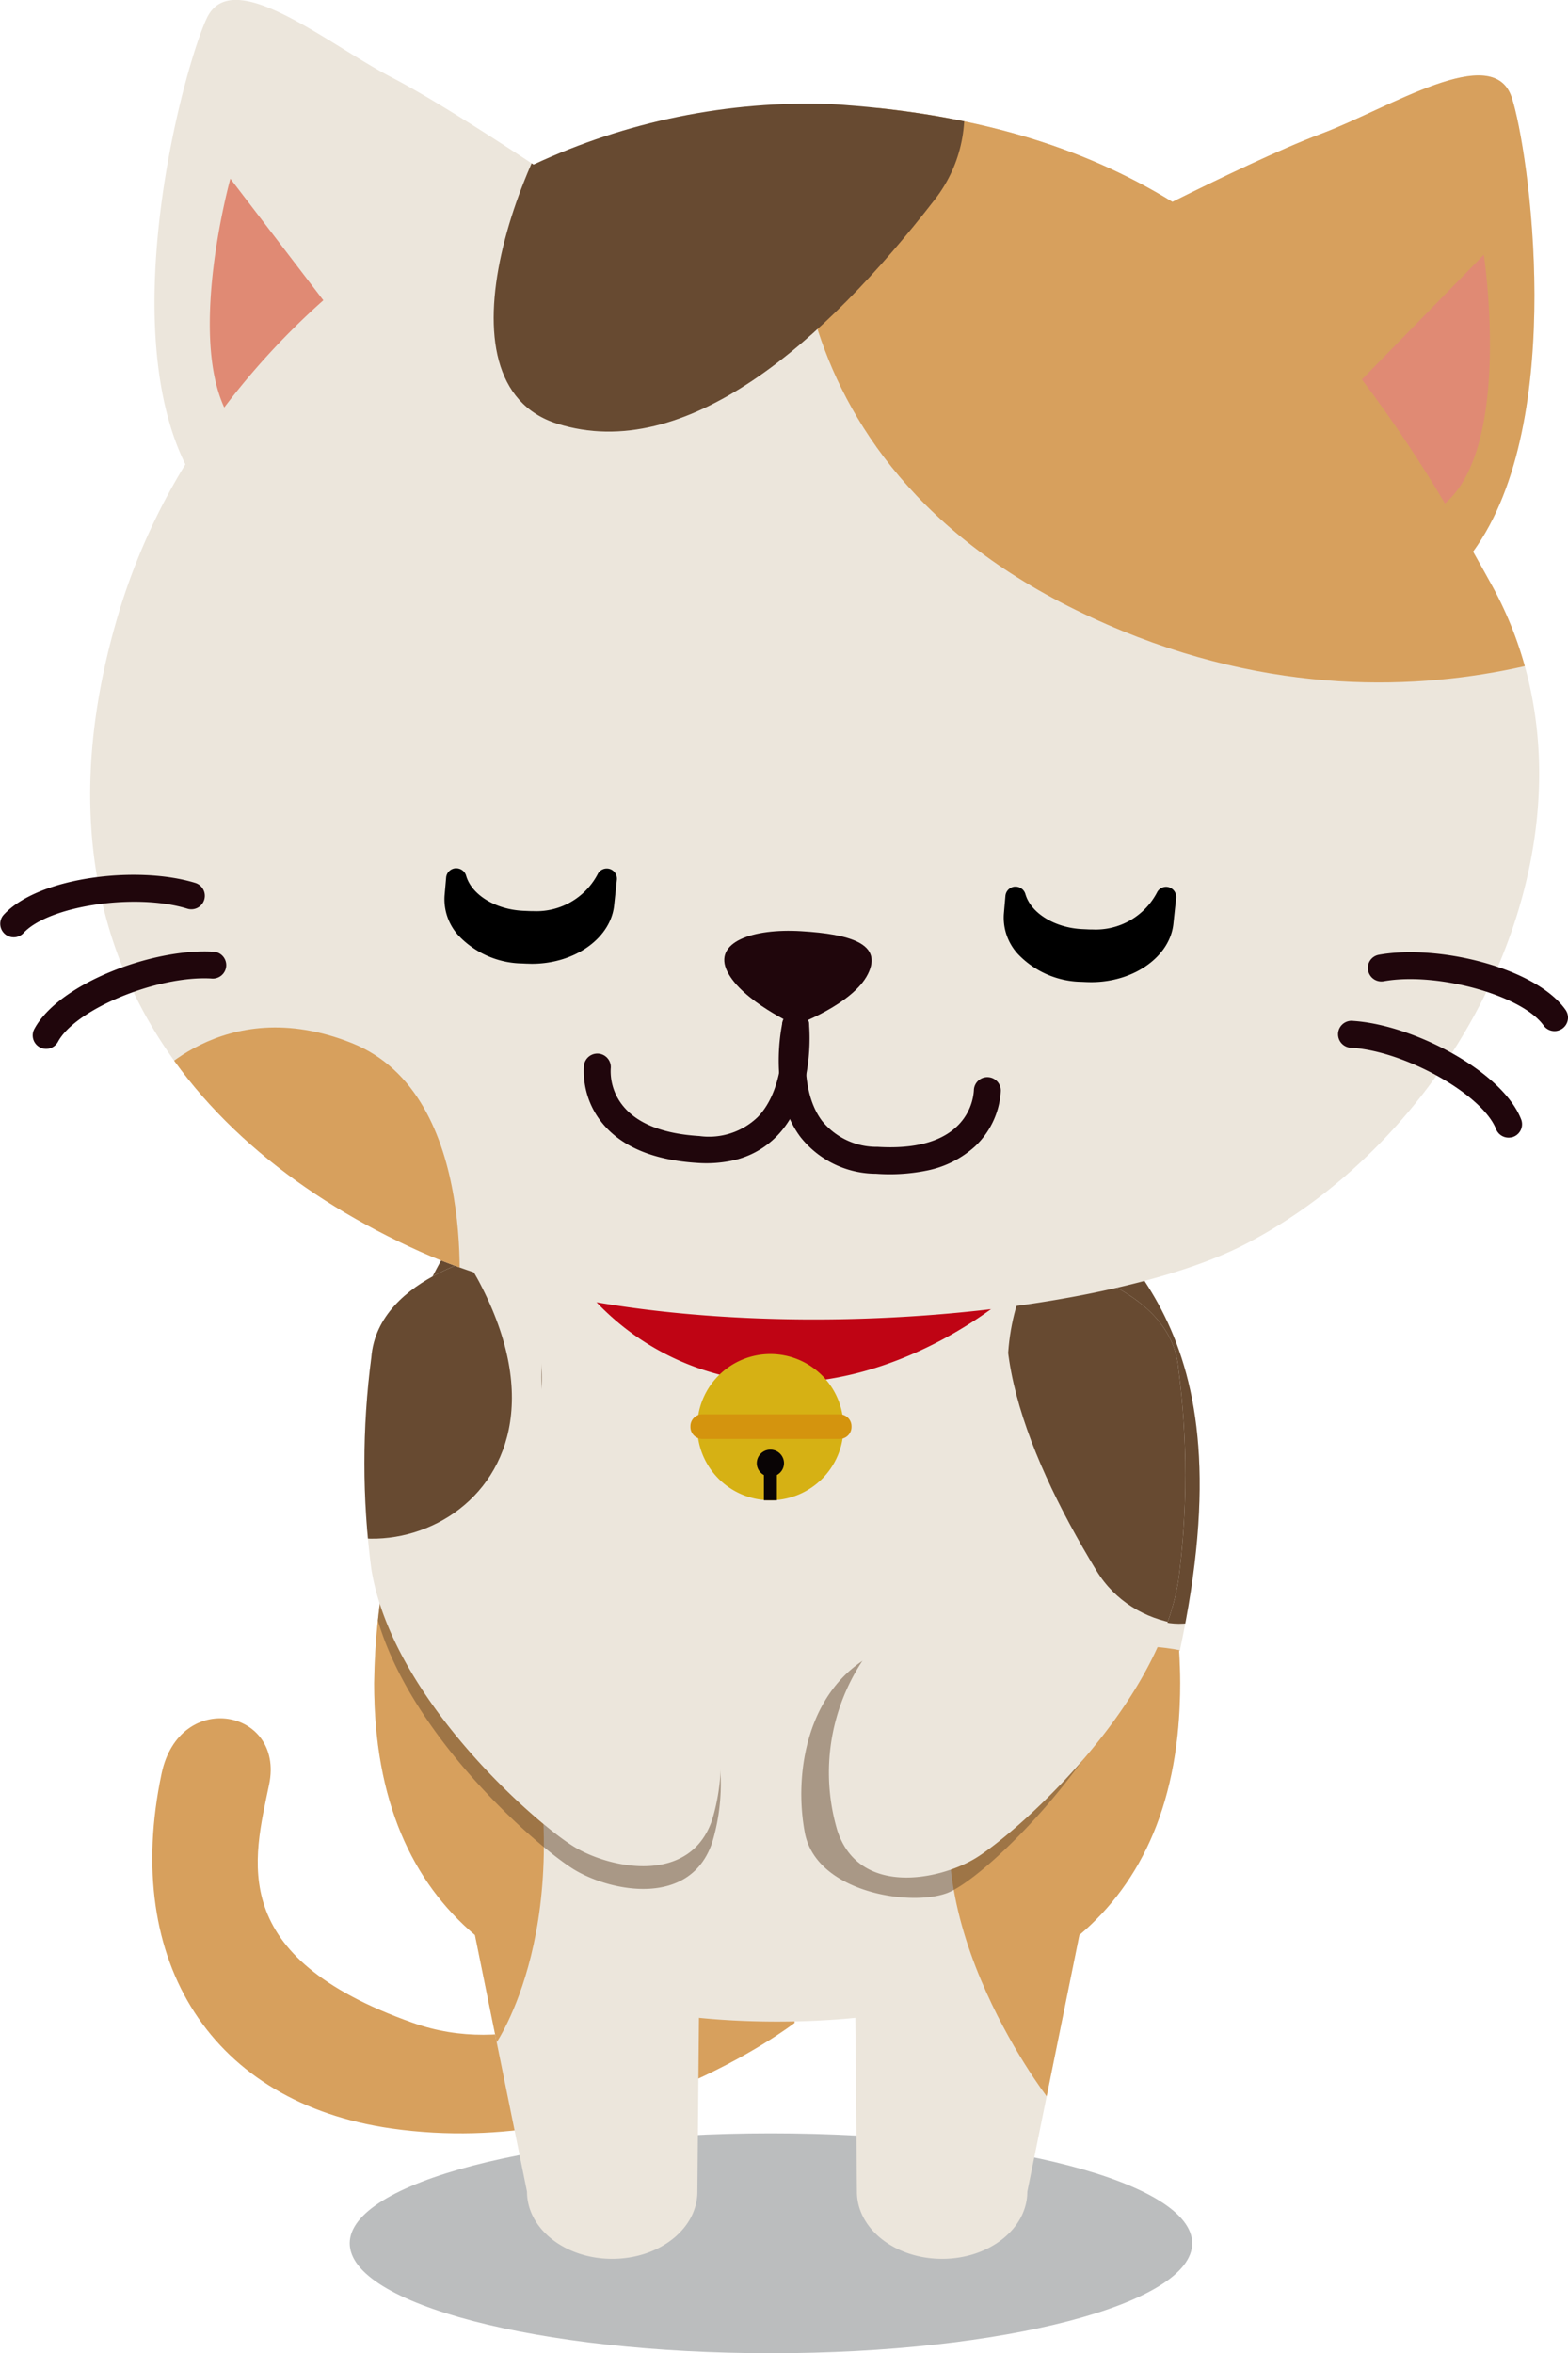 <svg xmlns="http://www.w3.org/2000/svg" xmlns:xlink="http://www.w3.org/1999/xlink" width="99.388" height="149.138" viewBox="0 0 99.388 149.138">
  <defs>
    <clipPath id="clip-path">
      <path id="SVGID" d="M413.83,210.5c.04.69.066,1.377.066,2.058,0,7.464-2.415,12.588-6.388,15.953l-3.3,16.266c0,2.351-2.416,4.256-5.4,4.256s-5.4-1.905-5.4-4.256l-.1-11.018c-1.6.16-3.26.237-4.956.237s-3.352-.077-4.956-.237l-.1,11.018c0,2.351-2.415,4.256-5.4,4.256s-5.4-1.905-5.4-4.256l-3.3-16.266c-3.973-3.365-6.388-8.489-6.388-15.953a42.682,42.682,0,0,1,2.932-15.041c-5.457-4.428,6.716-22.335,10.327-20.08,3.829,2.393-3.806,3.787-.022,4.676,3.648-3.148,7.837-5.078,12.3-5.078,4.916,0,9.5,2.346,13.4,6.085,1.674-3.946,2.394-5.867,3.955-3.491,3.8,5.785,12.708,9.687,8.178,30.841" transform="translate(-362.831 -177.034)" fill="none"/>
    </clipPath>
    <clipPath id="clip-path-2">
      <path id="SVGID-2" data-name="SVGID" d="M362.376,195.034a51.482,51.482,0,0,0,0,13.411c1.323,8.268,10.558,16.231,12.885,17.624s7.348,2.386,8.724-1.749a12.876,12.876,0,0,0-3.609-13.165c-3.78-3.206-7.508-11.436-7.215-15.342s-1.421-8.041-2.518-7.506C370.644,188.308,362.8,189.742,362.376,195.034Z" transform="translate(-361.922 -188.261)" fill="none"/>
    </clipPath>
    <clipPath id="clip-path-3">
      <path id="SVGID-3" data-name="SVGID" d="M424.917,196.034a51.482,51.482,0,0,1,0,13.411c-1.323,8.268-10.558,16.231-12.886,17.624s-7.348,2.386-8.724-1.749a12.876,12.876,0,0,1,3.609-13.165c3.78-3.206,7.509-11.436,7.215-15.342s1.421-8.041,2.518-7.506C416.648,189.308,424.493,190.742,424.917,196.034Z" transform="translate(-402.756 -189.261)" fill="none"/>
    </clipPath>
    <clipPath id="clip-path-4">
      <path id="SVGID-4" data-name="SVGID" d="M345.234,79.525c-1.425,3.019-5.837,19.2-1.359,28.278a40.226,40.226,0,0,0-4.207,9.355c-6.165,20.487,4.045,33.763,19.1,40.536s42.221,4.719,52.258-.455c14.453-7.45,23.713-27.046,15.7-41.7-.41-.749-.821-1.483-1.231-2.208,6.033-8.277,3.523-25.55,2.449-28.79-1.188-3.588-7.777.7-12.094,2.313-2.557.956-6.564,2.889-9.412,4.309-5.752-3.538-12.7-5.65-21.687-6.2A41.164,41.164,0,0,0,365.944,88.8c-2.664-1.761-6.512-4.238-8.985-5.521-3.318-1.724-7.911-5.376-10.386-4.866a1.847,1.847,0,0,0-1.339,1.106" transform="translate(-337.842 -78.37)" fill="none"/>
    </clipPath>
  </defs>
  <g id="グループ_1022" data-name="グループ 1022" transform="translate(-127 -393)">
    <g id="コンポーネント_96_1" data-name="コンポーネント 96 – 1" transform="translate(127 393)">
      <g id="レイヤー_2" data-name="レイヤー 2" transform="translate(9.654 71.155)">
        <path id="パス_340" data-name="パス 340" d="M384.01,237.984s-12.249,14.9-24.176,10.689-10.112-10.352-9.127-15.123-5.685-6.064-6.819-.677c-2.529,12,3.254,20.877,14.582,22.492,14.27,2.033,25.54-6.691,25.54-6.691Z" transform="translate(-343.301 -191.625)" fill="#d7a05d"/>
        <path id="パス_341" data-name="パス 341" d="M414.051,272.809c0,3.848-11.954,6.968-26.7,6.968s-26.7-3.12-26.7-6.968,11.954-6.968,26.7-6.968,26.7,3.12,26.7,6.968" transform="translate(-348.138 -201.795)" fill="#bbbdbe"/>
        <path id="パス_342" data-name="パス 342" d="M413.83,210.5c.04.69.066,1.377.066,2.058,0,7.464-2.415,12.588-6.388,15.953l-3.3,16.266c0,2.351-2.416,4.256-5.4,4.256s-5.4-1.905-5.4-4.256l-.1-11.018c-1.6.16-3.26.237-4.956.237s-3.352-.077-4.956-.237l-.1,11.018c0,2.351-2.415,4.256-5.4,4.256s-5.4-1.905-5.4-4.256l-3.3-16.266c-3.973-3.365-6.388-8.489-6.388-15.953a42.682,42.682,0,0,1,2.932-15.041c-5.457-4.428,6.716-22.335,10.327-20.08,3.829,2.393-3.806,3.787-.022,4.676,3.648-3.148,7.837-5.078,12.3-5.078,4.916,0,9.5,2.346,13.4,6.085,1.674-3.946,2.394-5.867,3.955-3.491,3.8,5.785,12.708,9.687,8.178,30.841" transform="translate(-348.746 -177.034)" fill="#ece6dc"/>
        <g id="グループ_1012" data-name="グループ 1012" transform="translate(14.085)">
          <g id="グループ_1011" data-name="グループ 1011" clip-path="url(#clip-path)">
            <g id="グループ_1010" data-name="グループ 1010" transform="translate(-12.356 -0.568)">
              <g id="グループ_1009" data-name="グループ 1009">
                <path id="パス_343" data-name="パス 343" d="M426.053,191.792c-1.9,6.17-.958,19.292,5.758,18.467s10.531-9.257,12.634-18.174-13.518-16.116-18.392-.293" transform="translate(-367.861 -177.978)" fill="#674a31"/>
                <path id="パス_344" data-name="パス 344" d="M358.239,202.563s8.945,3.3,12.541,17.819-1.869,22.2-1.869,22.2-8.42-10.852-10.673-19.329,0-20.687,0-20.687" transform="translate(-348.915 -183.584)" fill="#d7a05d"/>
                <path id="パス_345" data-name="パス 345" d="M362.376,197.034a51.482,51.482,0,0,0,0,13.411c1.323,8.268,10.558,16.231,12.885,17.624s7.348,2.386,8.724-1.749a12.876,12.876,0,0,0-3.609-13.165c-3.78-3.206-7.508-11.436-7.215-15.342s-1.421-8.041-2.518-7.506C370.644,190.308,362.8,191.742,362.376,197.034Z" transform="translate(-350.221 -180.154)" fill="#674a31" opacity="0.5" style="mix-blend-mode: multiply;isolation: isolate"/>
                <path id="パス_346" data-name="パス 346" d="M364.723,186.965c-3-5.72-12.9-14.373-17.092-9.057s-.959,13.99,3.827,21.8,20.946,1.924,13.265-12.743" transform="translate(-345.697 -176.247)" fill="#674a31"/>
                <path id="パス_347" data-name="パス 347" d="M419.515,251.553s-9.466-12.321-4.97-22.129c3.829-8.354,13.433-6.133,13.433-6.133s2.984,10.682,1.305,16.887-9.768,11.375-9.768,11.375" transform="translate(-364.555 -189.289)" fill="#d7a05d"/>
              </g>
            </g>
          </g>
        </g>
        <g id="グループ_1014" data-name="グループ 1014" transform="translate(27.036 10.065)">
          <path id="パス_348" data-name="パス 348" d="M380.789,190.99A16.417,16.417,0,0,0,393.4,197.4c8.277.128,14.682-5.583,14.682-5.583Z" transform="translate(-380.789 -190.99)" fill="#bf0414"/>
          <path id="パス_349" data-name="パス 349" d="M400.466,201.988a4.634,4.634,0,1,1-4.634-4.634,4.634,4.634,0,0,1,4.634,4.634" transform="translate(-383.691 -192.764)" fill="#d6b114"/>
          <path id="パス_350" data-name="パス 350" d="M398.154,206.621a.863.863,0,1,0-1.727,0,.854.854,0,0,0,.452.745v1.6h.822v-1.6a.853.853,0,0,0,.452-.745" transform="translate(-385.149 -195.108)" fill="#090405"/>
          <path id="パス_351" data-name="パス 351" d="M400.05,204.213h-8.7a.757.757,0,0,1-.755-.755v-.05a.757.757,0,0,1,.755-.755h8.7a.757.757,0,0,1,.755.755v.05a.757.757,0,0,1-.755.755" transform="translate(-383.522 -194.242)" fill="#d4940e"/>
        </g>
        <path id="パス_352" data-name="パス 352" d="M423.706,204.61a42.651,42.651,0,0,1-1.842,11.665c-2.359,7-9.945,14.407-12.29,15.279s-8.308-.049-9.013-3.846.185-8.923,4.122-11.159,8.672-9.4,8.938-12.836,2.418-6.786,3.36-6.16C416.98,197.553,424.041,199.945,423.706,204.61Z" transform="translate(-359.204 -182.734)" fill="#674a31" opacity="0.5" style="mix-blend-mode: multiply;isolation: isolate"/>
        <path id="パス_353" data-name="パス 353" d="M424.917,196.034a51.482,51.482,0,0,1,0,13.411c-1.323,8.268-10.558,16.231-12.886,17.624s-7.348,2.386-8.724-1.749a12.876,12.876,0,0,1,3.609-13.165c3.78-3.206,7.509-11.436,7.215-15.342s1.421-8.041,2.518-7.506C416.648,189.308,424.493,190.742,424.917,196.034Z" transform="translate(-359.878 -180.443)" fill="#ece6dc"/>
        <path id="パス_354" data-name="パス 354" d="M362.376,195.034a51.482,51.482,0,0,0,0,13.411c1.323,8.268,10.558,16.231,12.885,17.624s7.348,2.386,8.724-1.749a12.876,12.876,0,0,0-3.609-13.165c-3.78-3.206-7.508-11.436-7.215-15.342s-1.421-8.041-2.518-7.506C370.644,188.308,362.8,189.742,362.376,195.034Z" transform="translate(-348.492 -180.164)" fill="#ece6dc"/>
        <g id="グループ_1016" data-name="グループ 1016" transform="translate(13.429 8.097)">
          <g id="グループ_1015" data-name="グループ 1015" clip-path="url(#clip-path-2)">
            <path id="パス_355" data-name="パス 355" d="M364.723,186.965c-3-5.72-12.9-14.373-17.092-9.057s-.959,13.99,3.827,21.8,20.946,1.924,13.265-12.743" transform="translate(-357.398 -184.911)" fill="#674a31"/>
          </g>
        </g>
        <g id="グループ_1018" data-name="グループ 1018" transform="translate(42.878 8.818)">
          <g id="グループ_1017" data-name="グループ 1017" clip-path="url(#clip-path-3)">
            <path id="パス_356" data-name="パス 356" d="M437.366,194.6c-2.979-5.728-12.862-14.411-17.065-9.109s-1,13.987,3.762,21.812,20.941,1.987,13.3-12.7" transform="translate(-407.104 -187.749)" fill="#674a31"/>
          </g>
        </g>
      </g>
      <g id="レイヤー_1" data-name="レイヤー 1">
        <path id="パス_357" data-name="パス 357" d="M425.494,113.335c6.034-8.277,3.523-25.551,2.449-28.79-1.189-3.588-7.777.7-12.094,2.313-2.558.956-6.565,2.889-9.413,4.309-5.753-3.538-12.7-5.65-21.687-6.2A41.178,41.178,0,0,0,365.944,88.8c-2.663-1.762-6.512-4.238-8.984-5.521-4.091-2.123-10.112-7.177-11.726-3.759-1.426,3.018-5.837,19.2-1.359,28.279a40.232,40.232,0,0,0-4.207,9.354c-6.165,20.487,4.045,33.764,19.1,40.536s42.22,4.719,52.257-.454c14.453-7.451,23.713-27.046,15.7-41.7-.41-.751-.821-1.483-1.231-2.208" transform="translate(-332.125 -78.37)" fill="#ece6dc"/>
        <g id="グループ_1020" data-name="グループ 1020" transform="translate(5.717)">
          <g id="グループ_1019" data-name="グループ 1019" clip-path="url(#clip-path-4)">
            <path id="パス_358" data-name="パス 358" d="M400.182,87.537s-3.784,19.394,17.437,29.828,38.4-.154,38.4-.154,11.688-58.4-55.837-29.674" transform="translate(-355.15 -78.71)" fill="#d7a05d"/>
            <path id="パス_359" data-name="パス 359" d="M380.374,79.651c-5.391,6.072-11.15,21.581-3.033,24.135s16.878-5.107,23.93-14.216-7.073-25.489-20.9-9.919" transform="translate(-347.73 -76.93)" fill="#674a31"/>
            <path id="パス_360" data-name="パス 360" d="M342.811,172.342s4.742-5.991,13.007-2.687,6.717,17.073,6.717,17.073Z" transform="translate(-339.228 -103.544)" fill="#d7a05d"/>
          </g>
        </g>
        <path id="パス_361" data-name="パス 361" d="M349.657,94.072s-2.654,9.563-.388,14.5a47.46,47.46,0,0,1,6.282-6.792Z" transform="translate(-335.056 -82.748)" fill="#e08a74"/>
        <path id="パス_362" data-name="パス 362" d="M457.34,100.757l-7.728,7.906a86.182,86.182,0,0,1,5.265,7.856c4.293-3.664,2.463-15.762,2.463-15.762" transform="translate(-363.288 -84.612)" fill="#e08a74"/>
        <g id="グループ_1021" data-name="グループ 1021" transform="translate(28.174 55.03)">
          <path id="パス_363" data-name="パス 363" d="M379.473,154.722a.646.646,0,0,0-.759.282,4.387,4.387,0,0,1-4.109,2.384c-.108,0-.218,0-.33-.007l-.311-.014c-1.747-.079-3.267-1.013-3.612-2.223a.648.648,0,0,0-.622-.469c-.021,0-.043,0-.064,0a.645.645,0,0,0-.581.59l-.1,1.152a3.408,3.408,0,0,0,.894,2.529,5.67,5.67,0,0,0,4.023,1.76l.311.014c.1,0,.206.007.308.007,2.754,0,5.047-1.66,5.221-3.779l.165-1.547A.647.647,0,0,0,379.473,154.722Z" transform="translate(-368.981 -154.675)"/>
          <path id="パス_364" data-name="パス 364" d="M428.626,156.331a.63.63,0,0,0-.2-.034.648.648,0,0,0-.555.315A4.386,4.386,0,0,1,423.758,159c-.107,0-.217,0-.329-.008l-.312-.014c-1.747-.079-3.266-1.013-3.612-2.222a.647.647,0,0,0-.621-.469c-.021,0-.043,0-.064,0a.646.646,0,0,0-.581.591l-.1,1.151a3.407,3.407,0,0,0,.894,2.529,5.673,5.673,0,0,0,4.023,1.76l.311.014q.155.006.307.007c2.754,0,5.048-1.659,5.221-3.779l.165-1.547A.646.646,0,0,0,428.626,156.331Z" transform="translate(-382.685 -155.123)"/>
        </g>
        <path id="パス_365" data-name="パス 365" d="M398.449,160.193c-3.093-.188-5.614.7-4.683,2.562s4.322,3.392,4.322,3.392,3.614-1.3,4.585-3.232-1.131-2.535-4.224-2.722" transform="translate(-347.663 -101.176)" fill="#20060c"/>
        <path id="パス_366" data-name="パス 366" d="M407.635,177.366a11.862,11.862,0,0,1-3.11.18,6.126,6.126,0,0,1-4.792-2.329c-2.115-2.82-1.176-7.1-1.135-7.277a.854.854,0,0,1,1.666.377c-.009.037-.8,3.7.839,5.88a4.453,4.453,0,0,0,3.525,1.645c2.253.136,3.927-.285,4.975-1.251a3.483,3.483,0,0,0,1.123-2.318.854.854,0,0,1,1.708.009,5.221,5.221,0,0,1-1.639,3.532,6.394,6.394,0,0,1-3.159,1.551" transform="translate(-348.997 -103.158)" fill="#20060c"/>
        <path id="パス_367" data-name="パス 367" d="M390.539,176.73a7.965,7.965,0,0,1-2.092.131c-2.759-.168-4.782-1-6.014-2.477a5.215,5.215,0,0,1-1.2-3.7.853.853,0,1,1,1.695.2,3.49,3.49,0,0,0,.836,2.43c.922,1.085,2.533,1.706,4.787,1.843a4.457,4.457,0,0,0,3.7-1.207c1.894-1.968,1.548-5.7,1.544-5.735a.854.854,0,0,1,1.7-.172c.02.184.434,4.542-2.006,7.086a5.541,5.541,0,0,1-2.947,1.6" transform="translate(-344.218 -103.158)" fill="#20060c"/>
        <path id="パス_368" data-name="パス 368" d="M342.216,157.415a.854.854,0,0,1-.425-.02c-3.273-1.013-8.809-.186-10.392,1.55a.854.854,0,0,1-1.262-1.15c2.216-2.433,8.539-3.15,12.159-2.032a.854.854,0,0,1-.08,1.652" transform="translate(-329.915 -99.805)" fill="#20060c"/>
        <path id="パス_369" data-name="パス 369" d="M333.817,168.138a.854.854,0,0,1-.924-1.243c1.564-2.9,7.527-5.117,11.31-4.9a.853.853,0,1,1-.1,1.7c-3.421-.191-8.6,1.944-9.711,4.011a.855.855,0,0,1-.579.431" transform="translate(-330.717 -101.681)" fill="#20060c"/>
        <path id="パス_370" data-name="パス 370" d="M462.142,167.031a.854.854,0,0,1-.869-.341c-1.361-1.915-6.757-3.405-10.129-2.8a.852.852,0,0,1-.992-.689.841.841,0,0,1,.689-.99c3.729-.674,9.917.8,11.824,3.487a.853.853,0,0,1-.523,1.331" transform="translate(-363.435 -101.701)" fill="#20060c"/>
        <path id="パス_371" data-name="パス 371" d="M458.52,175.464a.854.854,0,0,1-.966-.524c-.859-2.187-5.736-4.932-9.155-5.155a.854.854,0,1,1,.111-1.7c3.781.247,9.431,3.172,10.634,6.235a.853.853,0,0,1-.482,1.106.828.828,0,0,1-.141.042" transform="translate(-362.727 -103.382)" fill="#20060c"/>
      </g>
    </g>
  </g>
</svg>
